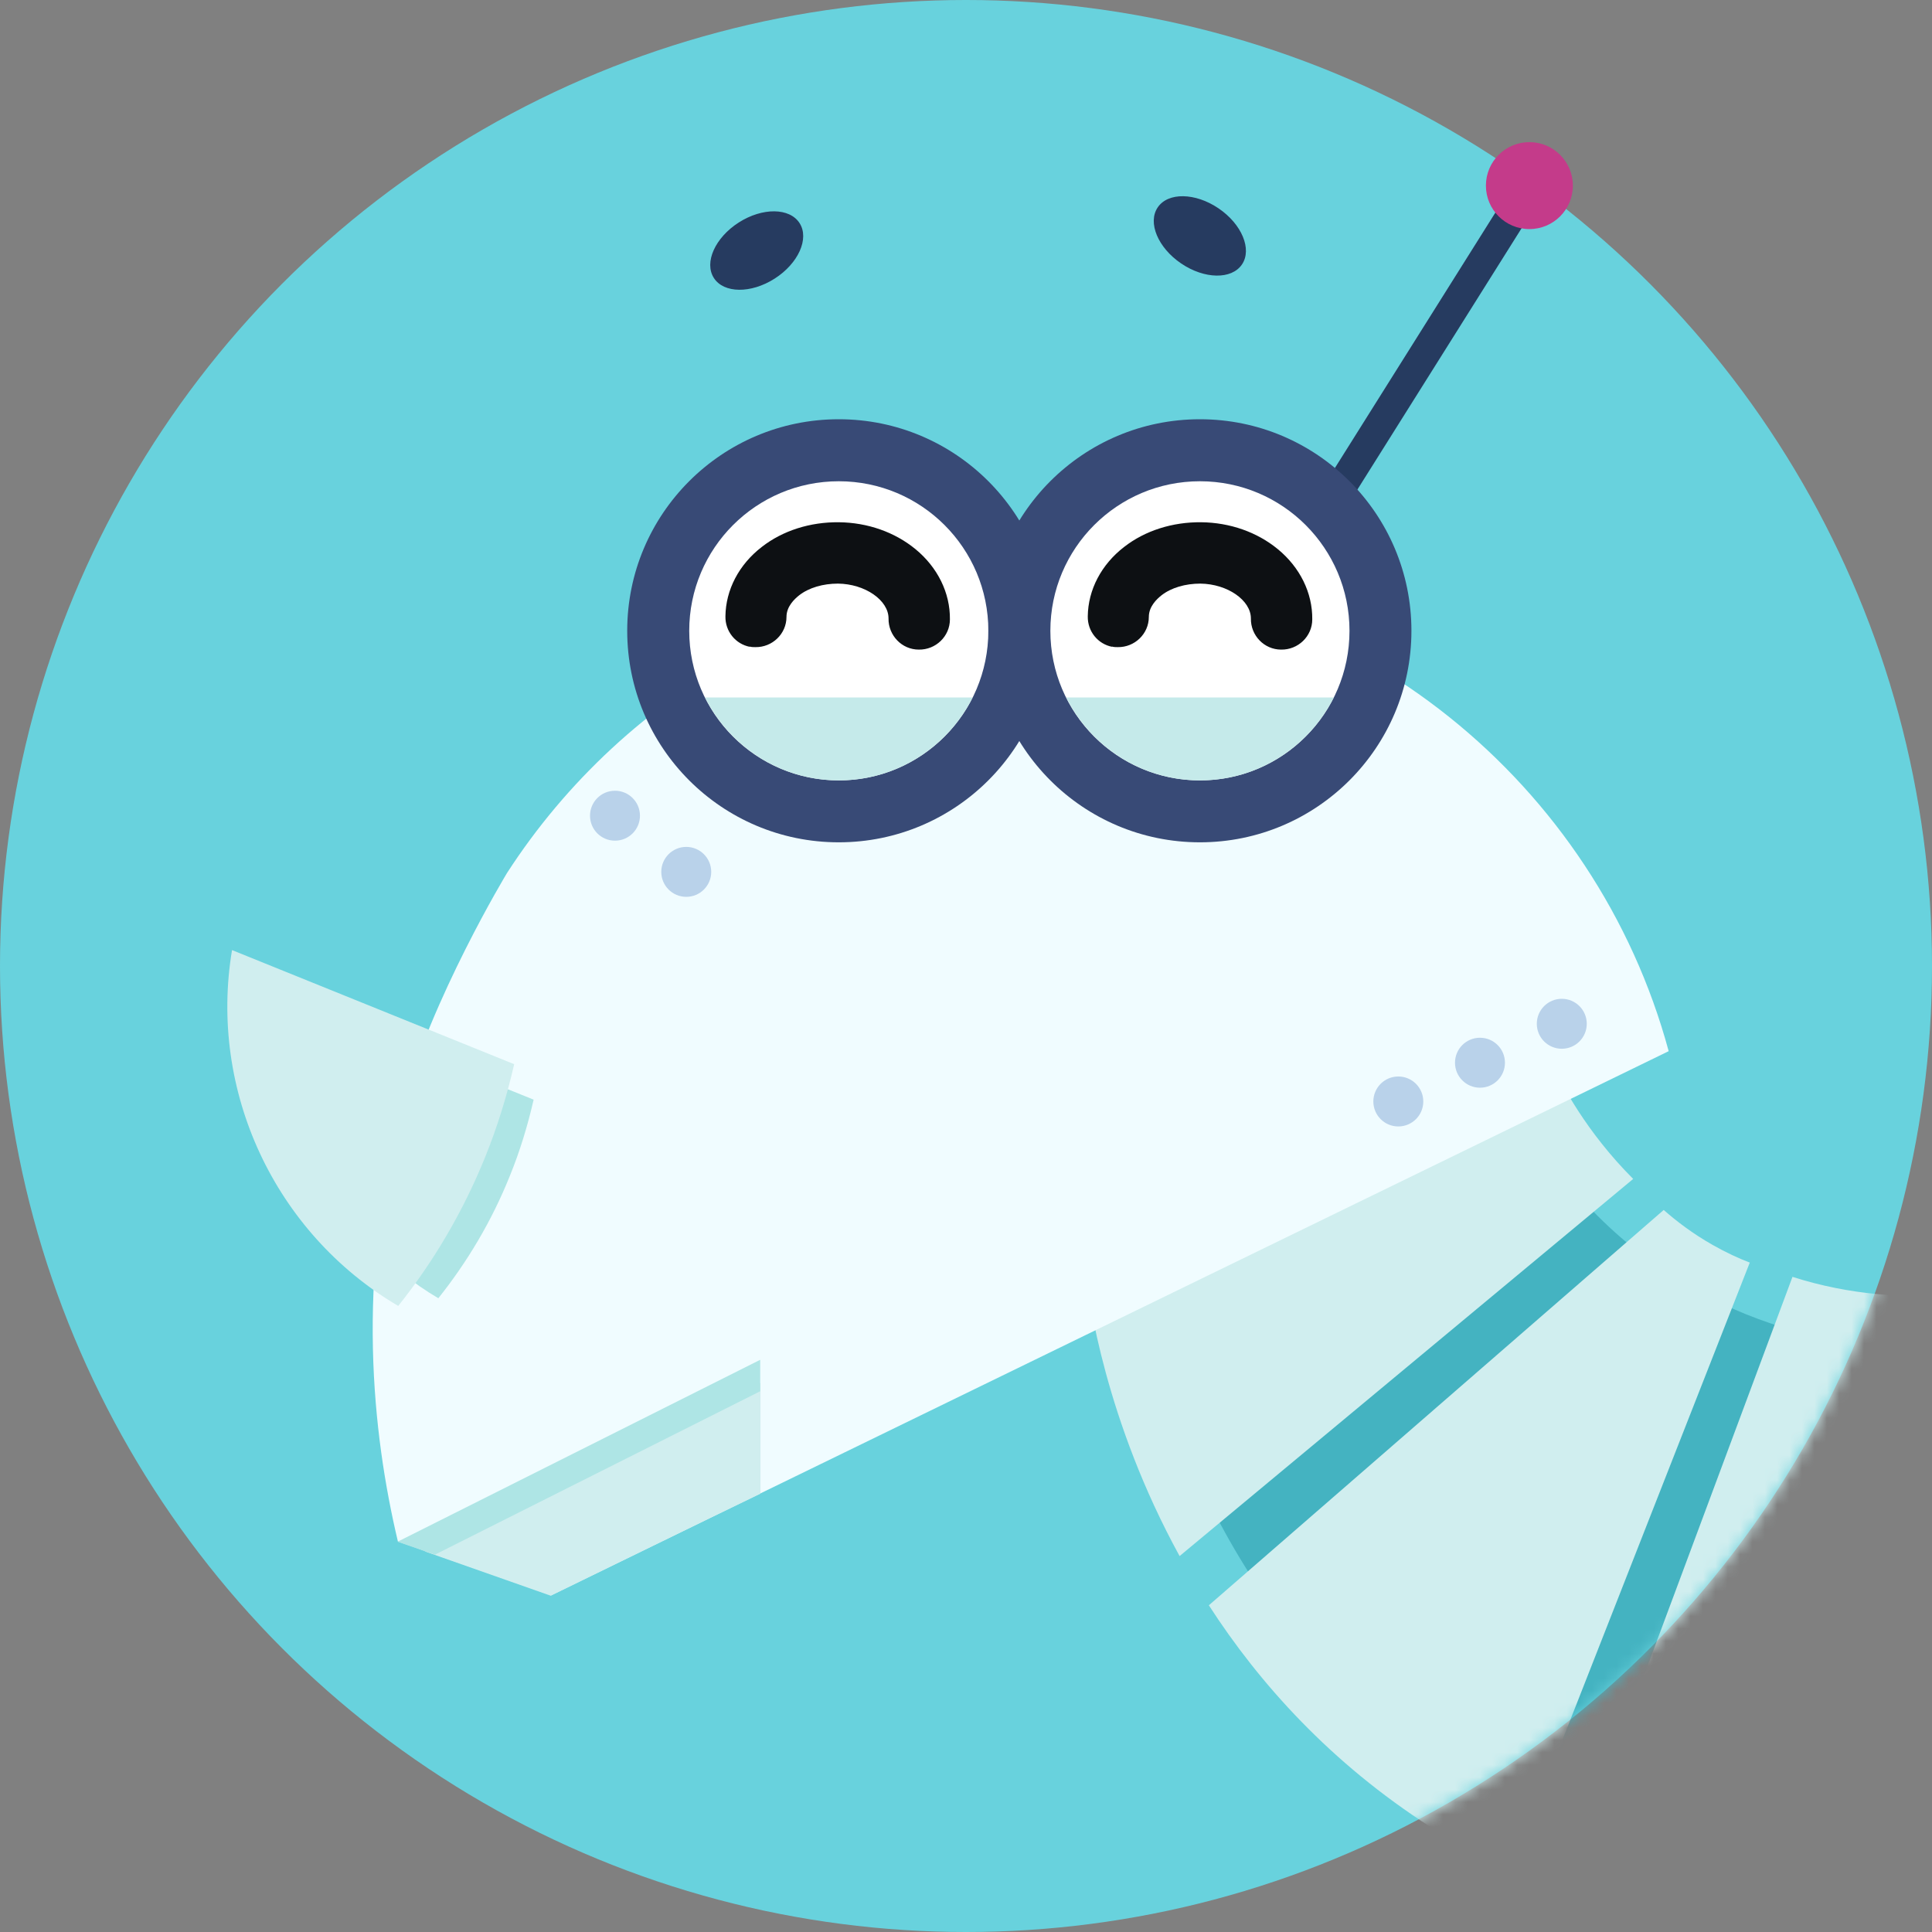 <?xml version="1.0" encoding="UTF-8"?> <svg xmlns="http://www.w3.org/2000/svg" width="156" height="156" viewBox="0 0 156 156" fill="none"><rect x="0" y="0" width="156" height="156" fill="#808080" stroke="none"/><circle cx="78" cy="78" r="78" fill="#68D2DD"></circle><mask id="mask0_2362_35911" style="mask-type:alpha" maskUnits="userSpaceOnUse" x="0" y="0" width="156" height="156"><path d="M156 78C156 121.078 121.078 156 78 156C34.922 156 0 121.078 0 78C0 34.922 34.922 0 78 0C92.207 0 105.527 3.798 117 10.435C128.471 8.029 129.618 13.765 129.618 19.521C145.797 33.813 156 54.715 156 78Z" fill="#68D2DD"></path></mask><g mask="url(#mask0_2362_35911)"><path d="M148.951 153.007C137.497 153.007 127.015 149.995 117.752 144.044C99.153 132.067 93.724 113.169 92.231 105.201L123.454 91.133C126.093 95.44 130.65 100.968 138.045 104.778C143.199 107.417 148.826 108.761 154.752 108.761C156.744 108.761 158.587 108.612 160.23 108.388V152.011C157.442 152.534 153.557 153.032 148.951 153.032V153.007Z" fill="#44B3C1"></path><path d="M131.873 95.193C128.039 91.359 126.047 87.474 125.25 85.781C112.726 91.433 100.202 97.061 87.652 102.713C87.901 104.804 89.246 114.714 95.247 125.645L131.873 95.193Z" fill="#D0EEEF"></path><path d="M141.308 101.957C140.386 101.608 139.365 101.135 138.27 100.513C136.651 99.592 135.357 98.596 134.336 97.699C122.085 108.331 109.86 118.988 97.609 129.62C101.693 135.944 107.445 142.344 115.512 147.523C117.678 148.917 119.819 150.112 121.986 151.133C128.41 134.749 134.859 118.341 141.283 101.957H141.308Z" fill="#D0EEEF"></path><path d="M144.743 103.078L126.168 152.951C144.519 160.097 161.176 156.113 164.363 155.317V103.277C162.371 103.875 154.18 106.116 144.743 103.103V103.078Z" fill="#D0EEEF"></path><path d="M122.033 15.114L106.707 39.508L108.794 40.819L124.12 16.426L122.033 15.114Z" fill="#263B60"></path><path d="M123.491 18.498C125.43 18.498 127.002 16.926 127.002 14.987C127.002 13.048 125.43 11.477 123.491 11.477C121.552 11.477 119.98 13.048 119.98 14.987C119.98 16.926 121.552 18.498 123.491 18.498Z" fill="#C43B8A"></path><path d="M44.478 128.825C58.397 122.052 134.738 84.877 134.738 84.877C128.886 63.29 109.465 47.205 86.035 46.557C67.335 46.059 50.504 55.696 40.942 70.486C40.942 70.486 34.817 80.595 32.427 89.484C28.717 103.328 30.061 115.752 32.128 124.467L44.478 128.8V128.825Z" fill="#F0FCFF"></path><path d="M100.283 21.354C101.116 20.125 100.269 18.096 98.391 16.823C96.513 15.55 94.315 15.514 93.482 16.743C92.648 17.972 93.495 20.001 95.373 21.274C97.251 22.548 99.449 22.584 100.283 21.354Z" fill="#263B60"></path><path d="M62.549 22.497C64.461 21.275 65.363 19.27 64.564 18.019C63.764 16.767 61.566 16.743 59.654 17.964C57.742 19.186 56.84 21.19 57.639 22.442C58.438 23.694 60.637 23.718 62.549 22.497Z" fill="#263B60"></path><path d="M67.725 68.013C77.159 68.013 84.806 60.366 84.806 50.932C84.806 41.499 77.159 33.852 67.725 33.852C58.292 33.852 50.645 41.499 50.645 50.932C50.645 60.366 58.292 68.013 67.725 68.013Z" fill="#384A76"></path><path d="M67.728 63.012C74.398 63.012 79.805 57.605 79.805 50.935C79.805 44.266 74.398 38.859 67.728 38.859C61.059 38.859 55.652 44.266 55.652 50.935C55.652 57.605 61.059 63.012 67.728 63.012Z" fill="white"></path><path d="M96.886 68.013C106.319 68.013 113.966 60.366 113.966 50.932C113.966 41.499 106.319 33.852 96.886 33.852C87.452 33.852 79.805 41.499 79.805 50.932C79.805 60.366 87.452 68.013 96.886 68.013Z" fill="#384A76"></path><path d="M96.889 63.012C103.558 63.012 108.965 57.605 108.965 50.935C108.965 44.266 103.558 38.859 96.889 38.859C90.219 38.859 84.812 44.266 84.812 50.935C84.812 57.605 90.219 63.012 96.889 63.012Z" fill="white"></path><path d="M126.107 84.682C127.221 84.682 128.124 83.779 128.124 82.665C128.124 81.551 127.221 80.648 126.107 80.648C124.993 80.648 124.09 81.551 124.09 82.665C124.09 83.779 124.993 84.682 126.107 84.682Z" fill="#B9D2EA"></path><path d="M119.501 87.827C120.615 87.827 121.518 86.924 121.518 85.81C121.518 84.696 120.615 83.793 119.501 83.793C118.387 83.793 117.484 84.696 117.484 85.81C117.484 86.924 118.387 87.827 119.501 87.827Z" fill="#B9D2EA"></path><path d="M112.907 90.956C114.021 90.956 114.924 90.053 114.924 88.939C114.924 87.825 114.021 86.922 112.907 86.922C111.794 86.922 110.891 87.825 110.891 88.939C110.891 90.053 111.794 90.956 112.907 90.956Z" fill="#B9D2EA"></path><path d="M55.411 72.416C56.525 72.416 57.428 71.513 57.428 70.4C57.428 69.286 56.525 68.383 55.411 68.383C54.297 68.383 53.395 69.286 53.395 70.4C53.395 71.513 54.297 72.416 55.411 72.416Z" fill="#B9D2EA"></path><path d="M49.657 67.881C50.771 67.881 51.674 66.978 51.674 65.865C51.674 64.751 50.771 63.848 49.657 63.848C48.544 63.848 47.641 64.751 47.641 65.865C47.641 66.978 48.544 67.881 49.657 67.881Z" fill="#B9D2EA"></path><path d="M34.289 125.263L44.473 128.848C50.2 126.06 56.076 123.171 61.404 120.607V111.668L34.289 125.288V125.263Z" fill="#D0EEEF"></path><path d="M32.102 124.487L35.114 125.533L61.383 112.337V109.797L32.102 124.487Z" fill="#AEE5E5"></path><path d="M35.394 104.827C37.734 101.889 39.701 98.602 41.17 94.942C41.992 92.925 42.615 90.859 43.088 88.792L24.363 81.223C22.82 90.535 27.152 99.997 35.394 104.827Z" fill="#AEE5E5"></path><path d="M32.155 105.449C34.994 101.888 37.384 97.854 39.177 93.422C40.173 90.957 40.945 88.442 41.517 85.928L18.735 76.715C16.842 88.044 22.146 99.547 32.155 105.449Z" fill="#D0EEEF"></path><path d="M60.542 52.228C59.396 52.004 58.55 50.983 58.575 49.763C58.6 47.621 59.67 45.58 61.513 44.161C63.206 42.841 65.422 42.144 67.738 42.169C70.053 42.194 72.244 42.965 73.913 44.335C75.705 45.804 76.726 47.87 76.701 50.012C76.701 51.381 75.556 52.477 74.187 52.452C72.817 52.452 71.722 51.307 71.746 49.937C71.746 48.468 69.854 47.148 67.663 47.124C66.468 47.124 65.323 47.447 64.526 48.07C64.152 48.368 63.505 48.966 63.505 49.813C63.505 51.182 62.359 52.278 60.99 52.253C60.841 52.253 60.666 52.253 60.517 52.203L60.542 52.228Z" fill="#0D1013"></path><path d="M89.8 52.228C88.654 52.004 87.808 50.983 87.833 49.763C87.858 47.621 88.928 45.58 90.771 44.161C92.464 42.841 94.68 42.144 96.996 42.169C99.311 42.194 101.502 42.965 103.17 44.335C104.963 45.804 105.984 47.87 105.959 50.012C105.959 51.381 104.814 52.477 103.444 52.452C102.075 52.452 100.979 51.307 101.004 49.937C101.004 48.468 99.112 47.148 96.921 47.124C95.726 47.124 94.58 47.447 93.784 48.07C93.41 48.368 92.763 48.966 92.763 49.813C92.763 51.182 91.617 52.278 90.248 52.253C90.098 52.253 89.924 52.253 89.775 52.203L89.8 52.228Z" fill="#0D1013"></path><path d="M56.926 56.316C58.918 60.275 63.001 63.014 67.732 63.014C72.463 63.014 76.546 60.275 78.538 56.316H56.926Z" fill="#C5EAEA"></path><path d="M86.086 56.316C88.078 60.275 92.161 63.014 96.892 63.014C101.623 63.014 105.707 60.275 107.698 56.316H86.086Z" fill="#C5EAEA"></path></g></svg> 